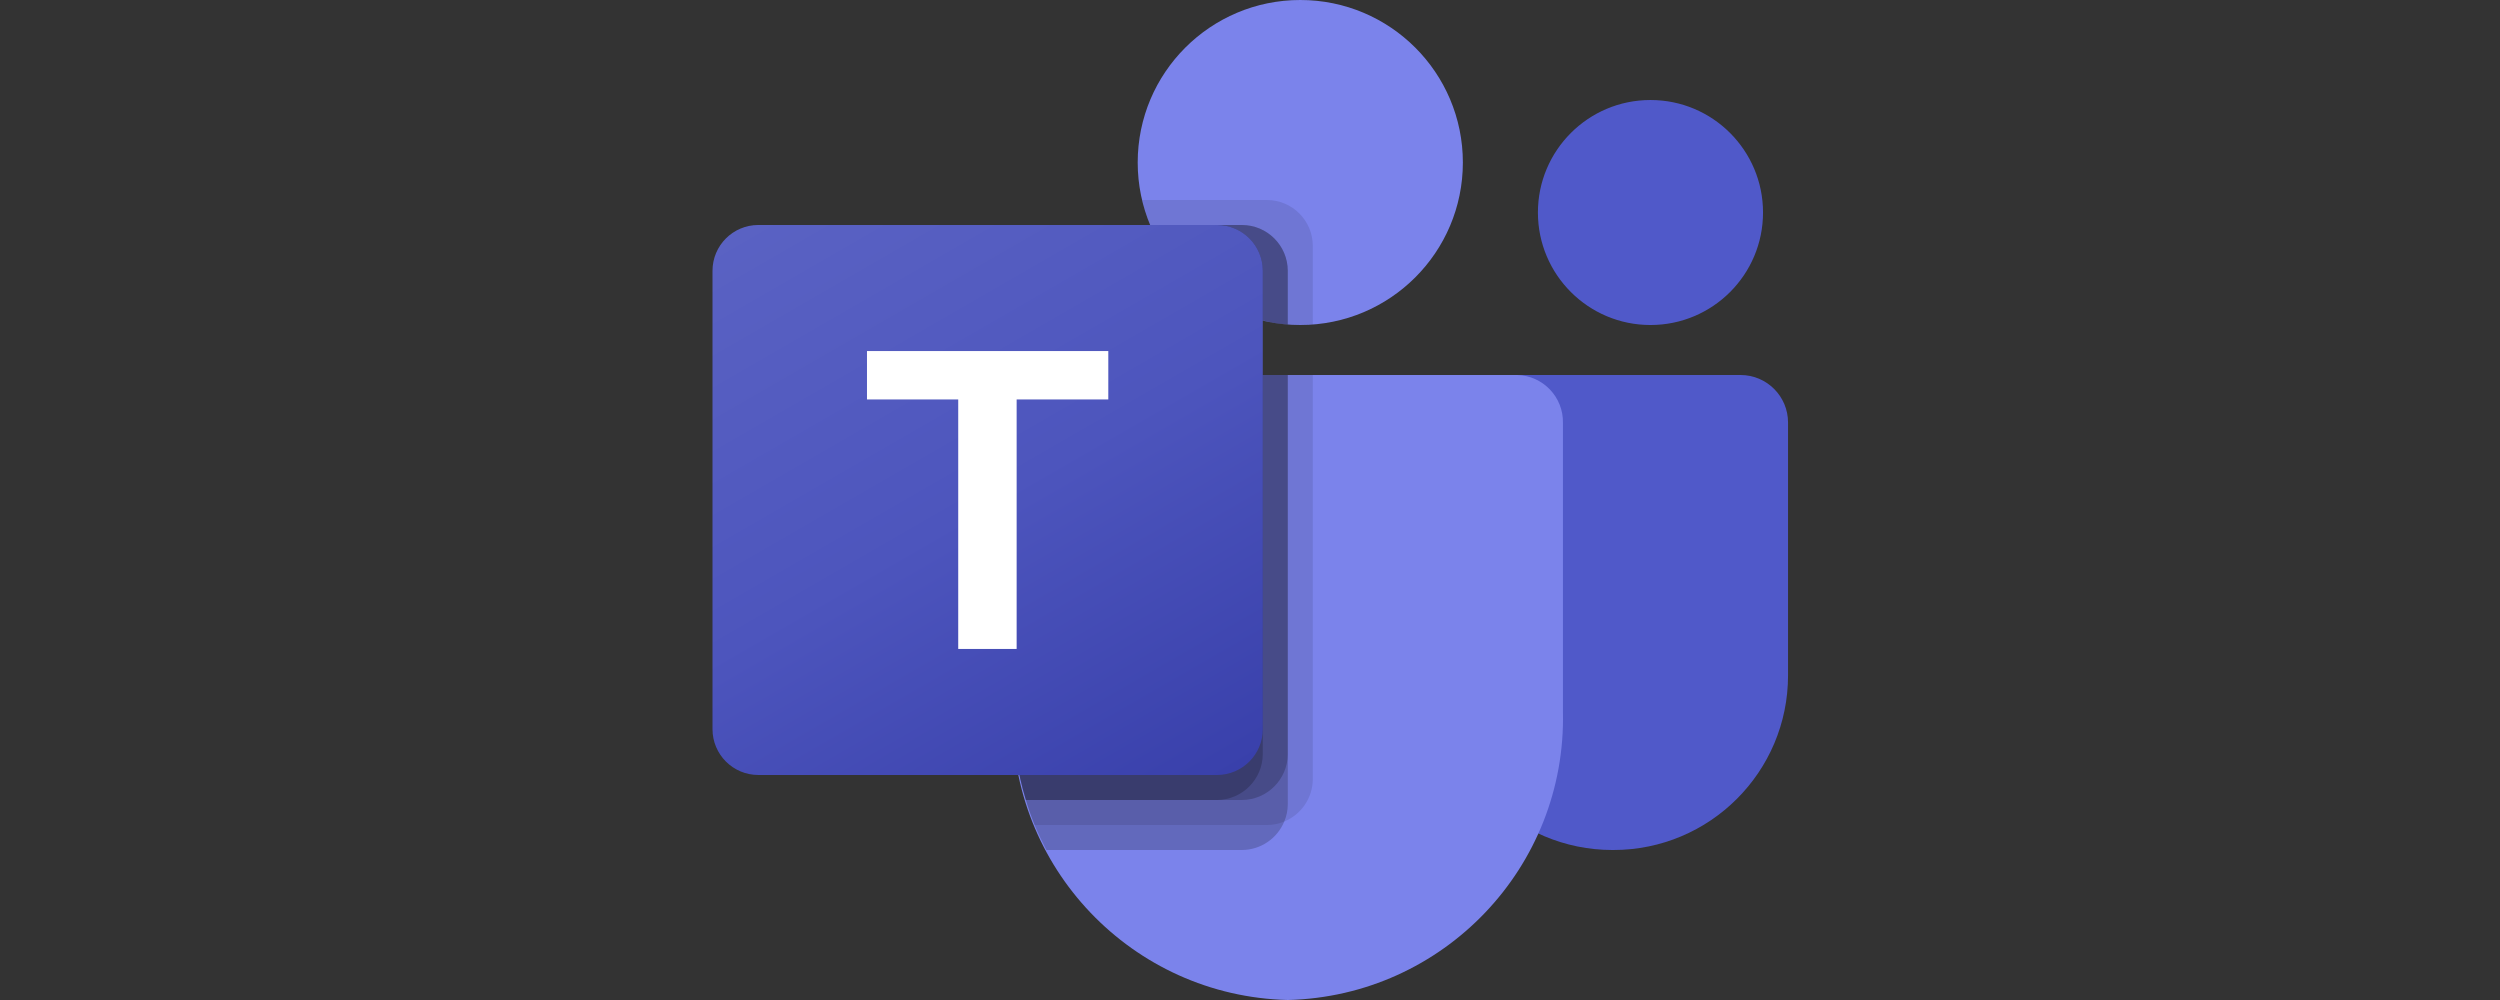 <?xml version="1.0" encoding="UTF-8"?> <svg xmlns="http://www.w3.org/2000/svg" width="200" height="80" viewBox="0 0 200 80" fill="none"><rect x="0" y="0" width="200" height="80" fill="#333333" stroke="none"/><path d="M117.016 30H139.241C141.34 30 143.043 31.702 143.043 33.8V54.034C143.043 61.747 136.787 68 129.07 68H129.004C121.286 68.001 115.03 61.749 115.029 54.036C115.029 54.035 115.029 54.035 115.029 54.034V31.986C115.029 30.89 115.918 30 117.016 30Z" fill="#5059C9"></path><path d="M132.038 26.001C137.011 26.001 141.042 21.971 141.042 17.001C141.042 12.03 137.011 8.001 132.038 8.001C127.065 8.001 123.033 12.03 123.033 17.001C123.033 21.971 127.065 26.001 132.038 26.001Z" fill="#5059C9"></path><path d="M104.023 26C111.206 26 117.029 20.18 117.029 13C117.029 5.82 111.206 0 104.023 0C96.84 0 91.016 5.82 91.016 13C91.016 20.18 96.84 26 104.023 26Z" fill="#7B83EB"></path><path d="M121.367 30H84.681C82.606 30.052 80.965 31.773 81.013 33.846V56.924C80.723 69.368 90.573 79.695 103.024 80C115.474 79.695 125.325 69.368 125.035 56.924V33.846C125.083 31.773 123.442 30.052 121.367 30Z" fill="#7B83EB"></path><path opacity="0.1" d="M105.024 30V62.34C105.014 63.823 104.114 65.155 102.742 65.72C102.306 65.905 101.836 66 101.362 66H82.772C82.512 65.34 82.272 64.68 82.072 64C81.371 61.705 81.014 59.319 81.011 56.92V33.84C80.963 31.77 82.602 30.052 84.673 30H105.024Z" fill="black"></path><path opacity="0.2" d="M103.023 30V64.34C103.022 64.814 102.927 65.283 102.742 65.72C102.177 67.091 100.844 67.99 99.361 68H83.713C83.373 67.34 83.052 66.68 82.772 66C82.492 65.32 82.272 64.68 82.072 64C81.371 61.705 81.014 59.319 81.011 56.92V33.84C80.963 31.77 82.602 30.052 84.673 30H103.023Z" fill="black"></path><path opacity="0.2" d="M103.022 30V60.34C103.007 62.355 101.377 63.985 99.361 64H82.072C81.371 61.705 81.014 59.319 81.011 56.92V33.84C80.963 31.77 82.602 30.052 84.673 30H103.022Z" fill="black"></path><path opacity="0.2" d="M101.021 30V60.34C101.006 62.355 99.376 63.985 97.36 64H82.072C81.371 61.705 81.014 59.319 81.011 56.92V33.84C80.963 31.77 82.602 30.052 84.673 30H101.021Z" fill="black"></path><path opacity="0.1" d="M105.024 19.66V25.96C104.684 25.98 104.364 26 104.024 26C103.684 26 103.364 25.98 103.023 25.96C102.348 25.915 101.678 25.808 101.022 25.64C96.97 24.681 93.623 21.84 92.018 18C91.742 17.355 91.527 16.685 91.378 16H101.363C103.382 16.008 105.017 17.642 105.024 19.66Z" fill="black"></path><path opacity="0.2" d="M103.022 21.659V25.959C102.347 25.914 101.677 25.807 101.021 25.639C96.969 24.68 93.622 21.84 92.017 17.999H99.361C101.38 18.007 103.015 19.641 103.022 21.659Z" fill="black"></path><path opacity="0.2" d="M103.022 21.659V25.959C102.347 25.914 101.677 25.807 101.021 25.639C96.969 24.68 93.622 21.84 92.017 17.999H99.361C101.38 18.007 103.015 19.641 103.022 21.659Z" fill="black"></path><path opacity="0.2" d="M101.021 21.659V25.639C96.969 24.68 93.622 21.84 92.017 17.999H97.359C99.379 18.007 101.014 19.641 101.021 21.659Z" fill="black"></path><path d="M60.668 17.999H97.354C99.38 17.999 101.022 19.64 101.022 21.665V58.333C101.022 60.357 99.38 61.999 97.354 61.999H60.668C58.642 61.999 57 60.357 57 58.333V21.665C57 19.64 58.642 17.999 60.668 17.999Z" fill="url(#paint0_linear_786_4807)"></path><path d="M88.664 31.956H81.331V51.916H76.658V31.956H69.359V28.084H88.664V31.956Z" fill="white"></path><defs><linearGradient id="paint0_linear_786_4807" x1="64.647" y1="15.134" x2="93.353" y2="64.876" gradientUnits="userSpaceOnUse"><stop stop-color="#5A62C3"></stop><stop offset="0.5" stop-color="#4D55BD"></stop><stop offset="1" stop-color="#3940AB"></stop></linearGradient></defs></svg> 